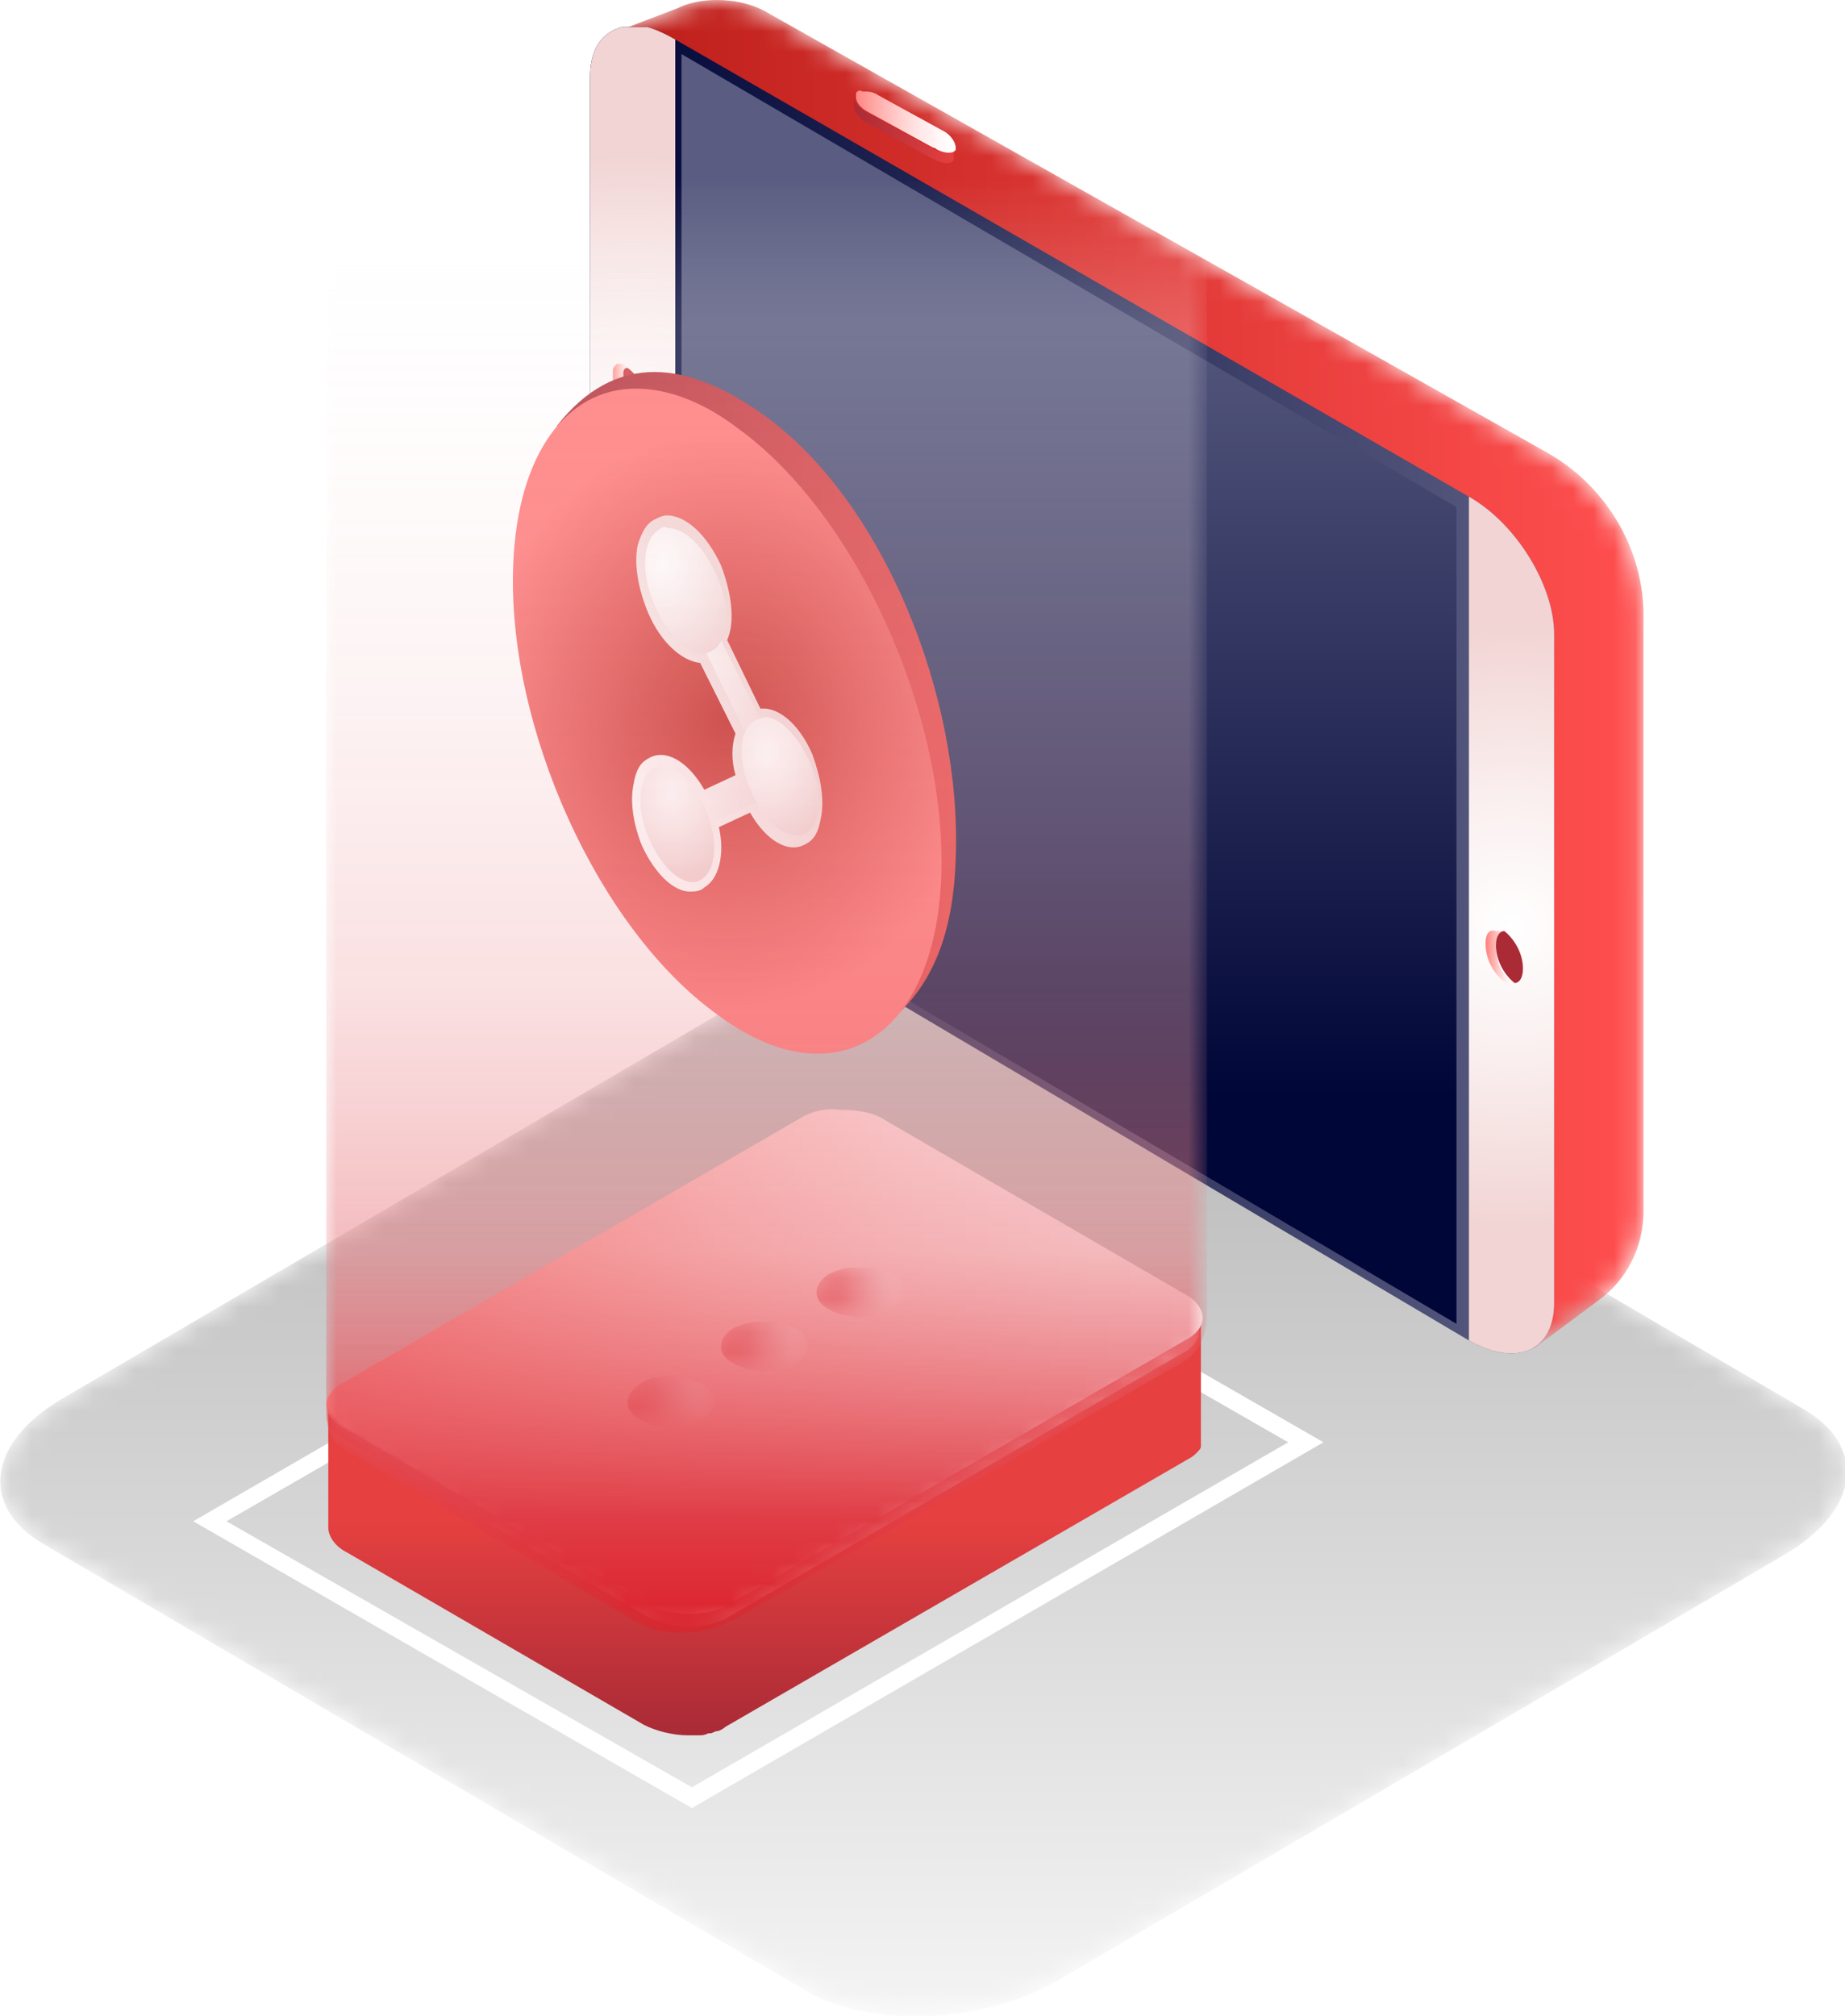 <?xml version="1.0" encoding="utf-8"?>
<!-- Generator: Adobe Illustrator 23.0.5, SVG Export Plug-In . SVG Version: 6.00 Build 0)  -->
<svg version="1.1" id="레이어_1" xmlns="http://www.w3.org/2000/svg" xmlns:xlink="http://www.w3.org/1999/xlink" x="0px"
	 y="0px" viewBox="0 0 88.8 97" style="enable-background:new 0 0 88.8 97;" xml:space="preserve">
<style type="text/css">
	.st0{opacity:0.5;}
	.st1{clip-path:url(#SVGID_2_);}
	.st2{filter:url(#Adobe_OpacityMaskFilter);}
	.st3{clip-path:url(#SVGID_4_);fill:url(#SVGID_6_);}
	.st4{clip-path:url(#SVGID_4_);mask:url(#SVGID_5_);fill:url(#SVGID_7_);}
	.st5{fill:none;}
	.st6{filter:url(#Adobe_OpacityMaskFilter_1_);}
	.st7{clip-path:url(#SVGID_9_);fill:url(#SVGID_11_);}
	.st8{clip-path:url(#SVGID_9_);mask:url(#SVGID_10_);fill:url(#SVGID_12_);}
	.st9{clip-path:url(#SVGID_14_);fill:url(#SVGID_15_);}
	.st10{clip-path:url(#SVGID_17_);fill:url(#SVGID_18_);}
	.st11{clip-path:url(#SVGID_20_);fill:url(#SVGID_21_);}
	.st12{clip-path:url(#SVGID_23_);fill:url(#SVGID_24_);}
	.st13{clip-path:url(#SVGID_26_);fill:url(#SVGID_27_);}
	.st14{clip-path:url(#SVGID_29_);fill:url(#SVGID_30_);}
	.st15{clip-path:url(#SVGID_32_);fill:url(#SVGID_33_);}
	.st16{clip-path:url(#SVGID_35_);fill:url(#SVGID_36_);}
	.st17{clip-path:url(#SVGID_38_);fill:#FFFFFF;}
	.st18{clip-path:url(#SVGID_40_);fill:url(#SVGID_41_);}
	.st19{clip-path:url(#SVGID_43_);fill:url(#SVGID_44_);}
	.st20{clip-path:url(#SVGID_46_);fill:url(#SVGID_47_);}
	.st21{clip-path:url(#SVGID_49_);fill:url(#SVGID_50_);}
	.st22{filter:url(#Adobe_OpacityMaskFilter_2_);}
	.st23{clip-path:url(#SVGID_52_);fill:url(#SVGID_54_);}
	.st24{clip-path:url(#SVGID_52_);mask:url(#SVGID_53_);fill:url(#SVGID_55_);}
	.st25{filter:url(#Adobe_OpacityMaskFilter_3_);}
	.st26{clip-path:url(#SVGID_57_);fill:url(#SVGID_59_);}
	.st27{clip-path:url(#SVGID_57_);mask:url(#SVGID_58_);fill:url(#SVGID_60_);}
	.st28{filter:url(#Adobe_OpacityMaskFilter_4_);}
	.st29{clip-path:url(#SVGID_62_);fill:url(#SVGID_64_);}
	.st30{clip-path:url(#SVGID_62_);mask:url(#SVGID_63_);fill:url(#SVGID_65_);}
	.st31{filter:url(#Adobe_OpacityMaskFilter_5_);}
	.st32{clip-path:url(#SVGID_67_);fill:url(#SVGID_69_);}
	.st33{clip-path:url(#SVGID_67_);mask:url(#SVGID_68_);fill:url(#SVGID_70_);}
	.st34{clip-path:url(#SVGID_72_);fill:url(#SVGID_73_);}
	.st35{clip-path:url(#SVGID_75_);fill:url(#SVGID_76_);}
	.st36{clip-path:url(#SVGID_78_);fill:url(#SVGID_79_);}
	.st37{clip-path:url(#SVGID_81_);fill:url(#SVGID_82_);}
	.st38{clip-path:url(#SVGID_84_);fill:url(#SVGID_85_);}
	.st39{clip-path:url(#SVGID_87_);fill:url(#SVGID_88_);}
	.st40{clip-path:url(#SVGID_90_);fill:url(#SVGID_91_);}
	.st41{filter:url(#Adobe_OpacityMaskFilter_6_);}
	.st42{enable-background:new    ;}
	.st43{clip-path:url(#SVGID_94_);}
	.st44{filter:url(#Adobe_OpacityMaskFilter_7_);}
	.st45{clip-path:url(#SVGID_96_);mask:url(#SVGID_92_);fill:url(#SVGID_97_);}
	.st46{clip-path:url(#SVGID_99_);}
	.st47{filter:url(#Adobe_OpacityMaskFilter_8_);}
	.st48{clip-path:url(#SVGID_101_);fill:url(#SVGID_103_);}
	.st49{clip-path:url(#SVGID_101_);mask:url(#SVGID_102_);fill:url(#SVGID_104_);}

    .animate {
        -webkit-animation: cloud 2s linear infinite;
        animation: cloud 2s linear infinite;
    }
    @-webkit-keyframes cloud {
        0% {
            transform:translateY(4px);
        }
        50% {
            transform:translateY(0);
        }
        100% {
            transform:translateY(4px);
        }
    }
    @keyframes cloud {
        0% {
            transform:translateY(4px);
        }
        50% {
            transform:translateY(0);
        }
        100% {
            transform:translateY(4px);
        }
    }
</style>
<g class="st0">
	<g>
		<defs>
			<rect id="SVGID_1_" x="0" y="45" width="88.8" height="52"/>
		</defs>
		<clipPath id="SVGID_2_">
			<use xlink:href="#SVGID_1_"  style="overflow:visible;"/>
		</clipPath>
		<g class="st1">
			<defs>
				<path id="SVGID_3_" d="M38.8,95.8L2.1,74.3c-3.1-1.8-2.7-4.9,0.9-7l35-20.5c3.6-2.1,9-2.3,12.1-0.5l36.7,21.5
					c3.1,1.8,2.7,4.9-0.9,7l-35,20.5C47.3,97.4,41.9,97.6,38.8,95.8"/>
			</defs>
			<clipPath id="SVGID_4_">
				<use xlink:href="#SVGID_3_"  style="overflow:visible;"/>
			</clipPath>
			<defs>
				<filter id="Adobe_OpacityMaskFilter" filterUnits="userSpaceOnUse" x="-1" y="44.4" width="90.8" height="53.2">
					<feColorMatrix  type="matrix" values="1 0 0 0 0  0 1 0 0 0  0 0 1 0 0  0 0 0 1 0"/>
				</filter>
			</defs>
			<mask maskUnits="userSpaceOnUse" x="-1" y="44.4" width="90.8" height="53.2" id="SVGID_5_">
				<g class="st2">
					
						<linearGradient id="SVGID_6_" gradientUnits="userSpaceOnUse" x1="-2.661823e-04" y1="96.993" x2="1" y2="96.993" gradientTransform="matrix(0 -44.971 -44.971 0 4406.264 97.142)">
						<stop  offset="0" style="stop-color:#FFFFFF"/>
						<stop  offset="1" style="stop-color:#595959"/>
					</linearGradient>
					<rect x="-1" y="44.4" class="st3" width="90.8" height="53.2"/>
				</g>
			</mask>
			
				<linearGradient id="SVGID_7_" gradientUnits="userSpaceOnUse" x1="-2.661823e-04" y1="96.993" x2="1" y2="96.993" gradientTransform="matrix(0 -44.971 -44.971 0 4406.265 97.142)">
				<stop  offset="0" style="stop-color:#EAEAEA"/>
				<stop  offset="1" style="stop-color:#777777"/>
			</linearGradient>
			<rect x="-1" y="44.4" class="st4" width="90.8" height="53.2"/>
		</g>
	</g>
</g>
<rect x="100.6" y="-26.5" class="st5" width="88.8" height="97"/>
<g class="animate">
	<g>
		<defs>
			<path id="SVGID_8_" d="M34.5,0c-0.6,0-1.3,0.1-1.9,0.4l-3.4,1.3l44.6,63.2l3.1-2.3c1.4-1,2.2-2.6,2.2-4.3V29.6
				c0-3.2-1.8-6.2-4.6-7.8L37.1,0.7C36.3,0.2,35.4,0,34.5,0L34.5,0z"/>
		</defs>
		<clipPath id="SVGID_9_">
			<use xlink:href="#SVGID_8_"  style="overflow:visible;"/>
		</clipPath>
		<defs>
			<filter id="Adobe_OpacityMaskFilter_1_" filterUnits="userSpaceOnUse" x="29.2" y="0" width="50" height="64.9">
				<feColorMatrix  type="matrix" values="1 0 0 0 0  0 1 0 0 0  0 0 1 0 0  0 0 0 1 0"/>
			</filter>
		</defs>
		<mask maskUnits="userSpaceOnUse" x="29.2" y="0" width="50" height="64.9" id="SVGID_10_">
			<g class="st6">
				
					<linearGradient id="SVGID_11_" gradientUnits="userSpaceOnUse" x1="-1.400252e-05" y1="96.993" x2="1" y2="96.993" gradientTransform="matrix(49.991 0 0 -49.991 29.171 4881.228)">
					<stop  offset="0" style="stop-color:#FFFFFF"/>
					<stop  offset="1" style="stop-color:#CCCCCC"/>
				</linearGradient>
				<rect x="29.2" y="0" class="st7" width="50" height="64.9"/>
			</g>
		</mask>
		
			<linearGradient id="SVGID_12_" gradientUnits="userSpaceOnUse" x1="-1.400252e-05" y1="96.993" x2="1" y2="96.993" gradientTransform="matrix(49.991 0 0 -49.991 29.171 4881.229)">
			<stop  offset="0" style="stop-color:#BD1F1A"/>
			<stop  offset="1" style="stop-color:#FF4F4F"/>
		</linearGradient>
		<rect x="29.2" y="0" class="st8" width="50" height="64.9"/>
	</g>
	<g>
		<defs>
			<path id="SVGID_13_" d="M28.4,3.7v31.6c0,2.3,1.8,5.3,4.1,6.6l38.2,22.6c2.3,1.3,4.1,0.5,4.1-1.8V30.5c0-2.3-1.8-5.3-4.1-6.6
				l-38.2-22c-0.7-0.4-1.4-0.7-2-0.7C29.2,1.3,28.4,2.1,28.4,3.7"/>
		</defs>
		<clipPath id="SVGID_14_">
			<use xlink:href="#SVGID_13_"  style="overflow:visible;"/>
		</clipPath>
		
			<linearGradient id="SVGID_15_" gradientUnits="userSpaceOnUse" x1="-6.491030e-06" y1="96.986" x2="1" y2="96.986" gradientTransform="matrix(46.427 0 0 -46.427 28.351 4536.374)">
			<stop  offset="0" style="stop-color:#000637"/>
			<stop  offset="1" style="stop-color:#5A5C81"/>
		</linearGradient>
		<rect x="28.4" y="1.3" class="st9" width="46.4" height="64.6"/>
	</g>
	<g>
		<defs>
			<path id="SVGID_16_" d="M70.7,64.5c2.3,1.3,4.1,0.5,4.1-1.8V30.5c0-2.3-1.8-5.3-4.1-6.6V64.5z"/>
		</defs>
		<clipPath id="SVGID_17_">
			<use xlink:href="#SVGID_16_"  style="overflow:visible;"/>
		</clipPath>
		
			<radialGradient id="SVGID_18_" cx="-7.026541e-06" cy="96.993" r="1" gradientTransform="matrix(14.658 0 0 -14.658 72.734 1466.321)" gradientUnits="userSpaceOnUse">
			<stop  offset="0" style="stop-color:#FFFFFF"/>
			<stop  offset="0.427" style="stop-color:#FAEFEF"/>
			<stop  offset="1" style="stop-color:#F1D4D3"/>
		</radialGradient>
		<rect x="70.7" y="23.9" class="st10" width="4.1" height="41.9"/>
	</g>
	<g>
		<defs>
			<path id="SVGID_19_" d="M28.4,3.7v31.6c0,2.3,1.8,5.3,4.1,6.6v-40c-0.7-0.4-1.4-0.7-2-0.7C29.2,1.3,28.4,2.1,28.4,3.7"/>
		</defs>
		<clipPath id="SVGID_20_">
			<use xlink:href="#SVGID_19_"  style="overflow:visible;"/>
		</clipPath>
		
			<radialGradient id="SVGID_21_" cx="-2.080716e-05" cy="96.993" r="1" gradientTransform="matrix(14.438 0 0 -14.438 30.396 1421.95)" gradientUnits="userSpaceOnUse">
			<stop  offset="0" style="stop-color:#FFFFFF"/>
			<stop  offset="0.427" style="stop-color:#FAEFEF"/>
			<stop  offset="1" style="stop-color:#F1D4D3"/>
		</radialGradient>
		<rect x="28.4" y="1.3" class="st11" width="4.1" height="40.6"/>
	</g>
	<g>
		<defs>
			<path id="SVGID_22_" d="M71.5,45.4c0,1.1,0.8,2,1.4,2c-0.5-0.3-0.9-1-0.9-1.8c0-0.5,0.2-0.7,0.4-0.7c-0.1-0.1-0.3-0.1-0.4-0.1
				C71.7,44.7,71.5,44.9,71.5,45.4"/>
		</defs>
		<clipPath id="SVGID_23_">
			<use xlink:href="#SVGID_22_"  style="overflow:visible;"/>
		</clipPath>
		
			<linearGradient id="SVGID_24_" gradientUnits="userSpaceOnUse" x1="-4.481974e-04" y1="96.978" x2="1" y2="96.978" gradientTransform="matrix(1.362 0 0 -1.362 71.542 178.102)">
			<stop  offset="0" style="stop-color:#FF837F"/>
			<stop  offset="0.211" style="stop-color:#FFAAA7"/>
			<stop  offset="0.446" style="stop-color:#FFCFCD"/>
			<stop  offset="0.663" style="stop-color:#FFE9E9"/>
			<stop  offset="0.855" style="stop-color:#FFF9F9"/>
			<stop  offset="1" style="stop-color:#FFFFFF"/>
		</linearGradient>
		<rect x="71.5" y="44.7" class="st12" width="1.4" height="2.8"/>
	</g>
	<g>
		<defs>
			<path id="SVGID_25_" d="M72,45.5c0,0.8,0.5,1.5,0.9,1.8c0.2,0,0.4-0.2,0.4-0.7c0-0.8-0.5-1.5-0.9-1.8C72.2,44.8,72,45,72,45.5"/>
		</defs>
		<clipPath id="SVGID_26_">
			<use xlink:href="#SVGID_25_"  style="overflow:visible;"/>
		</clipPath>
		
			<linearGradient id="SVGID_27_" gradientUnits="userSpaceOnUse" x1="0" y1="96.993" x2="1" y2="96.993" gradientTransform="matrix(0 -39.297 -39.297 0 3884.157 40.659)">
			<stop  offset="0" style="stop-color:#AA2B36"/>
			<stop  offset="1" style="stop-color:#E64040"/>
		</linearGradient>
		<rect x="72" y="44.8" class="st13" width="1.3" height="2.6"/>
	</g>
	<g>
		<defs>
			<path id="SVGID_28_" d="M41.1,5.1c0,0.2,0.2,0.6,0.6,0.8l3.1,1.7c0.1,0,0.2,0.1,0.2,0.1c0.4,0.2,0.8,0.2,0.9,0c0-0.1,0-0.6,0-0.6
				l0,0c0,0,0,0.1,0,0.1c-0.1,0.2-0.5,0.2-0.9,0c-0.1,0-0.2-0.1-0.2-0.1l-3.1-1.7c-0.4-0.2-0.6-0.5-0.6-0.7l0,0
				C41.1,4.7,41.1,5.1,41.1,5.1"/>
		</defs>
		<clipPath id="SVGID_29_">
			<use xlink:href="#SVGID_28_"  style="overflow:visible;"/>
		</clipPath>
		
			<linearGradient id="SVGID_30_" gradientUnits="userSpaceOnUse" x1="-4.292293e-04" y1="96.988" x2="1" y2="96.988" gradientTransform="matrix(4.906 0 0 -4.906 41.109 482.096)">
			<stop  offset="0" style="stop-color:#AA2B36"/>
			<stop  offset="1" style="stop-color:#E64040"/>
		</linearGradient>
		<rect x="41.1" y="4.7" class="st14" width="4.9" height="3.3"/>
	</g>
	<g>
		<defs>
			<path id="SVGID_31_" d="M41.2,4.5c0,0.1,0,0.1,0,0.2c0,0.2,0.2,0.5,0.6,0.7l3.1,1.7c0.1,0,0.2,0.1,0.2,0.1c0.4,0.2,0.8,0.2,0.9,0
				c0,0,0-0.1,0-0.1c0-0.2-0.2-0.6-0.6-0.8l-3.1-1.7c-0.3-0.2-0.5-0.2-0.8-0.2C41.4,4.3,41.2,4.4,41.2,4.5"/>
		</defs>
		<clipPath id="SVGID_32_">
			<use xlink:href="#SVGID_31_"  style="overflow:visible;"/>
		</clipPath>
		
			<linearGradient id="SVGID_33_" gradientUnits="userSpaceOnUse" x1="-3.198734e-04" y1="96.988" x2="1" y2="96.988" gradientTransform="matrix(4.901 0 0 -4.901 41.112 481.259)">
			<stop  offset="0" style="stop-color:#FF837F"/>
			<stop  offset="0.211" style="stop-color:#FFAAA7"/>
			<stop  offset="0.446" style="stop-color:#FFCFCD"/>
			<stop  offset="0.663" style="stop-color:#FFE9E9"/>
			<stop  offset="0.855" style="stop-color:#FFF9F9"/>
			<stop  offset="1" style="stop-color:#FFFFFF"/>
		</linearGradient>
		<rect x="41.1" y="4.3" class="st15" width="4.9" height="3.1"/>
	</g>
	<g>
		<defs>
			<polygon id="SVGID_34_" points="32.8,41.7 70.1,63.7 70.1,24.4 32.8,2.6 			"/>
		</defs>
		<clipPath id="SVGID_35_">
			<use xlink:href="#SVGID_34_"  style="overflow:visible;"/>
		</clipPath>
		
			<linearGradient id="SVGID_36_" gradientUnits="userSpaceOnUse" x1="0" y1="96.993" x2="1" y2="96.993" gradientTransform="matrix(0 -39.146 -39.146 0 3848.409 52.517)">
			<stop  offset="0" style="stop-color:#000637"/>
			<stop  offset="1" style="stop-color:#5A5C81"/>
		</linearGradient>
		<rect x="32.8" y="2.6" class="st16" width="37.3" height="61.1"/>
	</g>
</g>
<g class="animate">
    <g>
        <defs>
            <rect id="SVGID_37_" x="0" y="0" width="88.8" height="97"/>
        </defs>
        <clipPath id="SVGID_38_">
            <use xlink:href="#SVGID_37_"  style="overflow:visible;"/>
        </clipPath>
        <path class="st17" d="M33.3,87l-24-13.8l30.4-17.6l24,13.8L33.3,87z M10.9,73.2L33.3,86L62,69.4L39.7,56.6L10.9,73.2z"/>
    </g>
	<g>
		<defs>
			<path id="SVGID_39_" d="M29.7,17.5c-0.1,0.1-0.2,0.2-0.2,0.3v7.5c0,0.3,0.3,0.7,0.6,0.9c0.1,0,0.1,0.1,0.2,0.1c0.1,0,0.2,0,0.2,0
				c-0.3-0.2-0.5-0.6-0.5-0.8V18c0-0.2,0.1-0.3,0.2-0.3c0,0,0,0,0,0c0,0,0,0,0,0c0,0-0.1-0.1-0.1-0.1c-0.1-0.1-0.2-0.1-0.3-0.1
				C29.7,17.5,29.7,17.5,29.7,17.5"/>
		</defs>
		<clipPath id="SVGID_40_">
			<use xlink:href="#SVGID_39_"  style="overflow:visible;"/>
		</clipPath>
		
			<linearGradient id="SVGID_41_" gradientUnits="userSpaceOnUse" x1="7.174305e-04" y1="96.991" x2="1" y2="96.991" gradientTransform="matrix(0.976 0 0 -0.976 29.47 116.573)">
			<stop  offset="0" style="stop-color:#FF837F"/>
			<stop  offset="0.211" style="stop-color:#FFAAA7"/>
			<stop  offset="0.446" style="stop-color:#FFCFCD"/>
			<stop  offset="0.663" style="stop-color:#FFE9E9"/>
			<stop  offset="0.855" style="stop-color:#FFF9F9"/>
			<stop  offset="1" style="stop-color:#FFFFFF"/>
		</linearGradient>
		<rect x="29.5" y="17.5" class="st18" width="1" height="8.9"/>
	</g>
	<g>
		<defs>
			<path id="SVGID_42_" d="M30.2,17.7C30.2,17.7,30.2,17.7,30.2,17.7C30,17.7,30,17.9,30,18v7.5c0,0.3,0.2,0.6,0.5,0.8
				c0,0,0,0,0.1,0c0.1-0.1,0.2-0.2,0.2-0.3v-7.5C30.7,18.2,30.5,17.9,30.2,17.7C30.2,17.7,30.2,17.7,30.2,17.7"/>
		</defs>
		<clipPath id="SVGID_43_">
			<use xlink:href="#SVGID_42_"  style="overflow:visible;"/>
		</clipPath>
		
			<linearGradient id="SVGID_44_" gradientUnits="userSpaceOnUse" x1="0" y1="96.993" x2="1" y2="96.993" gradientTransform="matrix(0 -39.296 -39.296 0 3841.812 40.659)">
			<stop  offset="0" style="stop-color:#AA2B36"/>
			<stop  offset="1" style="stop-color:#E64040"/>
		</linearGradient>
		<rect x="30" y="17.7" class="st19" width="0.7" height="8.7"/>
	</g>
	<g>
		<defs>
			<path id="SVGID_45_" d="M57.8,63.5c-0.2,0.1-42,4.1-42,4.1v5.9l0,0c0,0.4,0.3,0.9,0.9,1.2L31,83c0.6,0.3,1.4,0.5,2.1,0.5
				c0,0,0,0,0,0c0.2,0,0.3,0,0.5,0c0,0,0,0,0,0c0.2,0,0.3,0,0.5-0.1c0,0,0.1,0,0.1,0c0.1,0,0.2-0.1,0.3-0.1c0.1,0,0.3-0.1,0.4-0.2
				l22.3-12.9c0.2-0.1,0.3-0.2,0.4-0.3c0.1-0.1,0.2-0.2,0.2-0.3c0-0.1,0-0.1,0-0.2c0,0,0-0.1,0-0.1l0,0l0,0
				C57.8,69.3,57.8,63.5,57.8,63.5L57.8,63.5"/>
		</defs>
		<clipPath id="SVGID_46_">
			<use xlink:href="#SVGID_45_"  style="overflow:visible;"/>
		</clipPath>
		
			<linearGradient id="SVGID_47_" gradientUnits="userSpaceOnUse" x1="0" y1="96.993" x2="1" y2="96.993" gradientTransform="matrix(0 -10.142 -10.142 0 1020.518 83.323)">
			<stop  offset="0" style="stop-color:#AA2B36"/>
			<stop  offset="1" style="stop-color:#E64040"/>
		</linearGradient>
		<rect x="15.8" y="63.5" class="st20" width="42.1" height="20"/>
	</g>
	<g>
		<defs>
			<path id="SVGID_48_" d="M38.7,53.7L16.4,66.6c-1,0.6-0.9,1.6,0.3,2.2L31,77.1c1.1,0.7,2.9,0.7,3.9,0.2l22.3-12.9
				c1-0.6,0.9-1.6-0.3-2.2l-14.3-8.3c-0.6-0.4-1.4-0.5-2.2-0.5C39.7,53.3,39.1,53.5,38.7,53.7"/>
		</defs>
		<clipPath id="SVGID_49_">
			<use xlink:href="#SVGID_48_"  style="overflow:visible;"/>
		</clipPath>
		
			<linearGradient id="SVGID_50_" gradientUnits="userSpaceOnUse" x1="0" y1="96.991" x2="1" y2="96.991" gradientTransform="matrix(42.07 0 0 -42.07 15.755 4145.998)">
			<stop  offset="0" style="stop-color:#FF837F"/>
			<stop  offset="0.211" style="stop-color:#FFAAA7"/>
			<stop  offset="0.446" style="stop-color:#FFCFCD"/>
			<stop  offset="0.663" style="stop-color:#FFE9E9"/>
			<stop  offset="0.855" style="stop-color:#FFF9F9"/>
			<stop  offset="1" style="stop-color:#FFFFFF"/>
		</linearGradient>
		<rect x="15.4" y="53.3" class="st21" width="42.7" height="24.5"/>
	</g>
	<g>
		<defs>
			<path id="SVGID_51_" d="M57.2,64.4L34.9,77.2c-1,0.6-2.7,0.5-3.9-0.2l-14.3-8.3c-0.5-0.3-0.8-0.7-0.9-1c-0.2,0.5,0,1.2,0.9,1.6
				L31,77.7c1.1,0.7,2.9,0.7,3.9,0.2L57.1,65c0.5-0.3,0.7-0.8,0.6-1.2C57.6,64,57.4,64.2,57.2,64.4"/>
		</defs>
		<clipPath id="SVGID_52_">
			<use xlink:href="#SVGID_51_"  style="overflow:visible;"/>
		</clipPath>
		<defs>
			<filter id="Adobe_OpacityMaskFilter_2_" filterUnits="userSpaceOnUse" x="15.6" y="63.8" width="42.3" height="14.6">
				<feColorMatrix  type="matrix" values="1 0 0 0 0  0 1 0 0 0  0 0 1 0 0  0 0 0 1 0"/>
			</filter>
		</defs>
		<mask maskUnits="userSpaceOnUse" x="15.6" y="63.8" width="42.3" height="14.6" id="SVGID_53_">
			<g class="st22">
				
					<linearGradient id="SVGID_54_" gradientUnits="userSpaceOnUse" x1="0" y1="96.991" x2="1" y2="96.991" gradientTransform="matrix(42.049 0 0 -42.049 15.713 4149.501)">
					<stop  offset="0" style="stop-color:#808080"/>
					<stop  offset="0.212" style="stop-color:#A8A8A8"/>
					<stop  offset="0.446" style="stop-color:#CECECE"/>
					<stop  offset="0.662" style="stop-color:#E9E9E9"/>
					<stop  offset="0.854" style="stop-color:#F9F9F9"/>
					<stop  offset="1" style="stop-color:#FFFFFF"/>
				</linearGradient>
				<rect x="15.6" y="63.8" class="st23" width="42.3" height="14.6"/>
			</g>
		</mask>
		
			<linearGradient id="SVGID_55_" gradientUnits="userSpaceOnUse" x1="0" y1="96.991" x2="1" y2="96.991" gradientTransform="matrix(42.049 0 0 -42.049 15.713 4149.501)">
			<stop  offset="0" style="stop-color:#DB1F29"/>
			<stop  offset="8.276671e-02" style="stop-color:#E03C45"/>
			<stop  offset="0.266" style="stop-color:#E9777D"/>
			<stop  offset="0.443" style="stop-color:#F1A7AB"/>
			<stop  offset="0.609" style="stop-color:#F7CDD0"/>
			<stop  offset="0.762" style="stop-color:#FBE9EA"/>
			<stop  offset="0.897" style="stop-color:#FEF9F9"/>
			<stop  offset="1" style="stop-color:#FFFFFF"/>
		</linearGradient>
		<rect x="15.6" y="63.8" class="st24" width="42.3" height="14.6"/>
	</g>
	<g>
		<defs>
			<path id="SVGID_56_" d="M39.9,61.3c-0.8,0.5-0.8,1.3,0,1.7c0.8,0.5,2.2,0.5,3,0c0.8-0.5,0.8-1.3,0-1.7c-0.4-0.2-1-0.4-1.5-0.4
				C40.8,61,40.3,61.1,39.9,61.3"/>
		</defs>
		<clipPath id="SVGID_57_">
			<use xlink:href="#SVGID_56_"  style="overflow:visible;"/>
		</clipPath>
		<defs>
			<filter id="Adobe_OpacityMaskFilter_3_" filterUnits="userSpaceOnUse" x="39" y="61" width="4.7" height="2.6">
				<feColorMatrix  type="matrix" values="1 0 0 0 0  0 1 0 0 0  0 0 1 0 0  0 0 0 1 0"/>
			</filter>
		</defs>
		<mask maskUnits="userSpaceOnUse" x="39" y="61" width="4.7" height="2.6" id="SVGID_58_">
			<g class="st25">
				
					<linearGradient id="SVGID_59_" gradientUnits="userSpaceOnUse" x1="0" y1="96.979" x2="1" y2="96.979" gradientTransform="matrix(4.249 0 0 -4.249 39.257 474.29)">
					<stop  offset="0" style="stop-color:#808080"/>
					<stop  offset="0.212" style="stop-color:#A8A8A8"/>
					<stop  offset="0.446" style="stop-color:#CECECE"/>
					<stop  offset="0.662" style="stop-color:#E9E9E9"/>
					<stop  offset="0.854" style="stop-color:#F9F9F9"/>
					<stop  offset="1" style="stop-color:#FFFFFF"/>
				</linearGradient>
				<rect x="39" y="61" class="st26" width="4.7" height="2.6"/>
			</g>
		</mask>
		
			<linearGradient id="SVGID_60_" gradientUnits="userSpaceOnUse" x1="0" y1="96.979" x2="1" y2="96.979" gradientTransform="matrix(4.249 0 0 -4.249 39.257 474.29)">
			<stop  offset="0" style="stop-color:#DB1F29"/>
			<stop  offset="8.276671e-02" style="stop-color:#E03C45"/>
			<stop  offset="0.266" style="stop-color:#E9777D"/>
			<stop  offset="0.443" style="stop-color:#F1A7AB"/>
			<stop  offset="0.609" style="stop-color:#F7CDD0"/>
			<stop  offset="0.762" style="stop-color:#FBE9EA"/>
			<stop  offset="0.897" style="stop-color:#FEF9F9"/>
			<stop  offset="1" style="stop-color:#FFFFFF"/>
		</linearGradient>
		<rect x="39" y="61" class="st27" width="4.7" height="2.6"/>
	</g>
	<g>
		<defs>
			<path id="SVGID_61_" d="M35.3,63.9c-0.8,0.5-0.8,1.3,0,1.7c0.8,0.5,2.2,0.5,3,0c0.8-0.5,0.8-1.3,0-1.7c-0.4-0.2-1-0.4-1.5-0.4
				C36.3,63.6,35.7,63.7,35.3,63.9"/>
		</defs>
		<clipPath id="SVGID_62_">
			<use xlink:href="#SVGID_61_"  style="overflow:visible;"/>
		</clipPath>
		<defs>
			<filter id="Adobe_OpacityMaskFilter_4_" filterUnits="userSpaceOnUse" x="34.5" y="63.6" width="4.7" height="2.6">
				<feColorMatrix  type="matrix" values="1 0 0 0 0  0 1 0 0 0  0 0 1 0 0  0 0 0 1 0"/>
			</filter>
		</defs>
		<mask maskUnits="userSpaceOnUse" x="34.5" y="63.6" width="4.7" height="2.6" id="SVGID_63_">
			<g class="st28">
				
					<linearGradient id="SVGID_64_" gradientUnits="userSpaceOnUse" x1="0" y1="96.979" x2="1" y2="96.979" gradientTransform="matrix(4.249 0 0 -4.249 34.709 476.92)">
					<stop  offset="0" style="stop-color:#808080"/>
					<stop  offset="0.212" style="stop-color:#A8A8A8"/>
					<stop  offset="0.446" style="stop-color:#CECECE"/>
					<stop  offset="0.662" style="stop-color:#E9E9E9"/>
					<stop  offset="0.854" style="stop-color:#F9F9F9"/>
					<stop  offset="1" style="stop-color:#FFFFFF"/>
				</linearGradient>
				<rect x="34.5" y="63.6" class="st29" width="4.7" height="2.6"/>
			</g>
		</mask>
		
			<linearGradient id="SVGID_65_" gradientUnits="userSpaceOnUse" x1="0" y1="96.979" x2="1" y2="96.979" gradientTransform="matrix(4.249 0 0 -4.249 34.709 476.92)">
			<stop  offset="0" style="stop-color:#DB1F29"/>
			<stop  offset="8.276671e-02" style="stop-color:#E03C45"/>
			<stop  offset="0.266" style="stop-color:#E9777D"/>
			<stop  offset="0.443" style="stop-color:#F1A7AB"/>
			<stop  offset="0.609" style="stop-color:#F7CDD0"/>
			<stop  offset="0.762" style="stop-color:#FBE9EA"/>
			<stop  offset="0.897" style="stop-color:#FEF9F9"/>
			<stop  offset="1" style="stop-color:#FFFFFF"/>
		</linearGradient>
		<rect x="34.5" y="63.6" class="st30" width="4.7" height="2.6"/>
	</g>
	<g>
		<defs>
			<path id="SVGID_66_" d="M30.8,66.6c-0.8,0.5-0.8,1.3,0,1.7c0.8,0.5,2.2,0.5,3,0c0.8-0.5,0.8-1.3,0-1.7c-0.4-0.2-1-0.4-1.5-0.4
				C31.7,66.2,31.2,66.3,30.8,66.6"/>
		</defs>
		<clipPath id="SVGID_67_">
			<use xlink:href="#SVGID_66_"  style="overflow:visible;"/>
		</clipPath>
		<defs>
			<filter id="Adobe_OpacityMaskFilter_5_" filterUnits="userSpaceOnUse" x="30" y="66.2" width="4.7" height="2.6">
				<feColorMatrix  type="matrix" values="1 0 0 0 0  0 1 0 0 0  0 0 1 0 0  0 0 0 1 0"/>
			</filter>
		</defs>
		<mask maskUnits="userSpaceOnUse" x="30" y="66.2" width="4.7" height="2.6" id="SVGID_68_">
			<g class="st31">
				
					<linearGradient id="SVGID_69_" gradientUnits="userSpaceOnUse" x1="0" y1="96.979" x2="1" y2="96.979" gradientTransform="matrix(4.249 0 0 -4.249 30.16 479.558)">
					<stop  offset="0" style="stop-color:#808080"/>
					<stop  offset="0.212" style="stop-color:#A8A8A8"/>
					<stop  offset="0.446" style="stop-color:#CECECE"/>
					<stop  offset="0.662" style="stop-color:#E9E9E9"/>
					<stop  offset="0.854" style="stop-color:#F9F9F9"/>
					<stop  offset="1" style="stop-color:#FFFFFF"/>
				</linearGradient>
				<rect x="30" y="66.2" class="st32" width="4.7" height="2.6"/>
			</g>
		</mask>
		
			<linearGradient id="SVGID_70_" gradientUnits="userSpaceOnUse" x1="0" y1="96.979" x2="1" y2="96.979" gradientTransform="matrix(4.249 0 0 -4.249 30.16 479.558)">
			<stop  offset="0" style="stop-color:#DB1F29"/>
			<stop  offset="8.276671e-02" style="stop-color:#E03C45"/>
			<stop  offset="0.266" style="stop-color:#E9777D"/>
			<stop  offset="0.443" style="stop-color:#F1A7AB"/>
			<stop  offset="0.609" style="stop-color:#F7CDD0"/>
			<stop  offset="0.762" style="stop-color:#FBE9EA"/>
			<stop  offset="0.897" style="stop-color:#FEF9F9"/>
			<stop  offset="1" style="stop-color:#FFFFFF"/>
		</linearGradient>
		<rect x="30" y="66.2" class="st33" width="4.7" height="2.6"/>
	</g>
	<g>
		<defs>
			<path id="SVGID_71_" d="M26.8,20.5l16.3,28.4c2-1.8,2.8-4.4,2.9-7.6c0.3-7.8-3.5-17.2-9.2-21.3c-1.8-1.3-3.6-2.1-5.3-2.1
				C29.8,17.9,28.2,18.7,26.8,20.5"/>
		</defs>
		<clipPath id="SVGID_72_">
			<use xlink:href="#SVGID_71_"  style="overflow:visible;"/>
		</clipPath>
		
			<linearGradient id="SVGID_73_" gradientUnits="userSpaceOnUse" x1="0" y1="96.991" x2="1" y2="96.991" gradientTransform="matrix(20.165 1.041 1.041 -22.247 -74.812 2190.707)">
			<stop  offset="0" style="stop-color:#AA2B36"/>
			<stop  offset="1" style="stop-color:#E64040"/>
		</linearGradient>
		<polygon class="st34" points="26.8,16.9 47.7,18 46.3,49.9 25.3,48.8 		"/>
	</g>
	<g>
		<defs>
			<path id="SVGID_74_" d="M24.7,27.2c-0.3,7.8,4.1,17.5,9.8,21.6C40.1,53,45,50,45.3,42.2c0.3-7.8-4.1-17.5-9.8-21.6
				c-1.7-1.3-3.4-1.9-4.9-1.9C27.3,18.7,24.9,21.8,24.7,27.2"/>
		</defs>
		<clipPath id="SVGID_75_">
			<use xlink:href="#SVGID_74_"  style="overflow:visible;"/>
		</clipPath>
		
			<radialGradient id="SVGID_76_" cx="0" cy="96.993" r="1" gradientTransform="matrix(12.587 0.65 0.65 -13.886 -28.076 1381.578)" gradientUnits="userSpaceOnUse">
			<stop  offset="0" style="stop-color:#BD1F1A"/>
			<stop  offset="1" style="stop-color:#FF7272"/>
		</radialGradient>
		<polygon class="st35" points="24.4,17.6 47.2,18.8 45.5,54.1 22.8,52.9 		"/>
	</g>
	<g>
		<defs>
			<path id="SVGID_77_" d="M31.5,25c-0.4,0.2-0.6,0.6-0.8,1.2c-0.2,0.9,0,2.1,0.5,3.3c0.6,1.4,1.6,2.3,2.5,2.4c0,0,0,0,0,0l1.7,3.4
				c-0.2,0.6-0.2,1.3,0,2L33.9,38c-0.8-1.4-1.9-2-2.7-1.5c-0.4,0.2-0.6,0.6-0.7,1.2c-0.2,0.9,0,2,0.4,3c0.6,1.3,1.5,2.2,2.3,2.2
				c0.2,0,0.5,0,0.7-0.2c0.7-0.4,1-1.6,0.7-2.9l1.5-0.7c0.8,1.4,1.9,2,2.7,1.5c0.4-0.2,0.6-0.6,0.7-1.2c0.2-0.9,0-2-0.4-3.1
				c-0.6-1.4-1.6-2.3-2.5-2.2l-1.6-3.3c0.4-0.9,0.2-2.3-0.3-3.6c-0.7-1.5-1.7-2.4-2.6-2.4C31.9,24.8,31.7,24.9,31.5,25"/>
		</defs>
		<clipPath id="SVGID_78_">
			<use xlink:href="#SVGID_77_"  style="overflow:visible;"/>
		</clipPath>
		
			<linearGradient id="SVGID_79_" gradientUnits="userSpaceOnUse" x1="0" y1="96.905" x2="1" y2="96.905" gradientTransform="matrix(6.641 -5.054 -4.55 -7.301 470.87 745.263)">
			<stop  offset="0" style="stop-color:#FFFFFF"/>
			<stop  offset="1" style="stop-color:#F1D4D3"/>
		</linearGradient>
		<polygon class="st36" points="22.6,30.7 36.7,19.9 47.5,37.1 33.3,47.8 		"/>
	</g>
	<g>
		<defs>
			<path id="SVGID_80_" d="M32.7,27.9c-0.2,0.2-0.2,0.5-0.1,0.7l4.2,8.5l-4.4,2.1c-0.2,0.1-0.3,0.4-0.2,0.7c0.1,0.2,0.2,0.3,0.4,0.4
				c0.1,0,0.1,0,0.2,0l4.9-2.3c0.1-0.1,0.2-0.2,0.2-0.3c0-0.2,0-0.3,0-0.5L33.3,28c-0.1-0.2-0.2-0.2-0.3-0.2
				C32.9,27.8,32.8,27.8,32.7,27.9"/>
		</defs>
		<clipPath id="SVGID_81_">
			<use xlink:href="#SVGID_80_"  style="overflow:visible;"/>
		</clipPath>
		
			<linearGradient id="SVGID_82_" gradientUnits="userSpaceOnUse" x1="0" y1="97.011" x2="1" y2="97.011" gradientTransform="matrix(5.666 0.293 0.293 -6.251 3.898 640.321)">
			<stop  offset="0" style="stop-color:#FFFFFF"/>
			<stop  offset="1" style="stop-color:#F1D4D3"/>
		</linearGradient>
		<polygon class="st37" points="32.1,27.5 38.4,27.8 37.8,40.6 31.5,40.2 		"/>
	</g>
	<g>
		<defs>
			<path id="SVGID_83_" d="M36.3,34.7c-0.8,0.5-0.8,2-0.1,3.5c0.7,1.5,1.8,2.3,2.6,1.9c0.8-0.5,0.8-2.1,0.1-3.6
				c-0.6-1.2-1.4-2-2.1-2C36.6,34.6,36.4,34.6,36.3,34.7"/>
		</defs>
		<clipPath id="SVGID_84_">
			<use xlink:href="#SVGID_83_"  style="overflow:visible;"/>
		</clipPath>
		
			<radialGradient id="SVGID_85_" cx="0" cy="96.993" r="1" gradientTransform="matrix(3.308 0.207 0.171 -4.431 20.315 466.07)" gradientUnits="userSpaceOnUse">
			<stop  offset="0" style="stop-color:#FFFFFF"/>
			<stop  offset="0.427" style="stop-color:#FAEFEF"/>
			<stop  offset="1" style="stop-color:#F1D4D3"/>
		</radialGradient>
		<polygon class="st38" points="35.5,34.3 39.8,34.6 39.5,40.9 35.2,40.6 		"/>
	</g>
	<g>
		<defs>
			<path id="SVGID_86_" d="M31.4,37c-0.7,0.5-0.8,2-0.1,3.5c0.7,1.5,1.8,2.3,2.5,1.8c0.7-0.5,0.8-2,0.1-3.5c-0.5-1.2-1.4-2-2.1-2
				C31.6,36.8,31.5,36.9,31.4,37"/>
		</defs>
		<clipPath id="SVGID_87_">
			<use xlink:href="#SVGID_86_"  style="overflow:visible;"/>
		</clipPath>
		
			<radialGradient id="SVGID_88_" cx="0" cy="96.993" r="1" gradientTransform="matrix(3.12 0.196 0.161 -4.178 16.704 443.457)" gradientUnits="userSpaceOnUse">
			<stop  offset="0" style="stop-color:#FFFFFF"/>
			<stop  offset="0.427" style="stop-color:#FAEFEF"/>
			<stop  offset="1" style="stop-color:#F1D4D3"/>
		</radialGradient>
		<polygon class="st39" points="30.6,36.6 34.8,36.8 34.5,43 30.3,42.7 		"/>
	</g>
	<g>
		<defs>
			<path id="SVGID_89_" d="M31.7,25.5c-0.8,0.5-0.9,2.2-0.1,3.8c0.7,1.6,1.9,2.5,2.7,2c0.8-0.5,0.9-2.2,0.1-3.8
				c-0.6-1.3-1.5-2.1-2.3-2.1C32,25.3,31.8,25.4,31.7,25.5"/>
		</defs>
		<clipPath id="SVGID_90_">
			<use xlink:href="#SVGID_89_"  style="overflow:visible;"/>
		</clipPath>
		
			<radialGradient id="SVGID_91_" cx="0" cy="96.993" r="1" gradientTransform="matrix(3.93 0.246 0.203 -5.263 12.198 537.636)" gradientUnits="userSpaceOnUse">
			<stop  offset="0" style="stop-color:#FFFFFF"/>
			<stop  offset="0.427" style="stop-color:#FAEFEF"/>
			<stop  offset="1" style="stop-color:#F1D4D3"/>
		</radialGradient>
		<polygon class="st40" points="30.8,25.1 35.4,25.4 35.1,32 30.6,31.7 		"/>
	</g>
	<defs>
		<filter id="Adobe_OpacityMaskFilter_6_" filterUnits="userSpaceOnUse" x="15.7" y="8.7" width="42.4" height="70.1">
			<feFlood  style="flood-color:white;flood-opacity:1" result="back"/>
			<feBlend  in="SourceGraphic" in2="back" mode="normal"/>
		</filter>
	</defs>
	<mask maskUnits="userSpaceOnUse" x="15.7" y="8.7" width="42.4" height="70.1" id="SVGID_92_">
		<g class="st41">
			<g>
				<defs>
					<rect id="SVGID_93_" x="15.7" y="8.7" width="42.4" height="69.9"/>
				</defs>
				<clipPath id="SVGID_94_">
					<use xlink:href="#SVGID_93_"  style="overflow:visible;"/>
				</clipPath>
				<g class="st42">
					<g>
						<defs>
							<path id="SVGID_95_" d="M58.1,8.7H15.7c0,0.2,0,59.3,0,59.3s0,1.3,0.8,1.7l14.2,8.4c1.2,0.7,3.3,0.6,4.7-0.2L57,65.5
								c1.1-0.7,1.1-2.1,1.1-2.1V8.7z"/>
						</defs>
						<clipPath id="SVGID_96_" class="st43">
							<use xlink:href="#SVGID_95_"  style="overflow:visible;"/>
						</clipPath>
						<defs>
							<filter id="Adobe_OpacityMaskFilter_7_" filterUnits="userSpaceOnUse" x="15.7" y="8.7" width="42.4" height="70.1">
								<feFlood  style="flood-color:white;flood-opacity:1" result="back"/>
								<feBlend  in="SourceGraphic" in2="back" mode="normal"/>
							</filter>
						</defs>
						<mask maskUnits="userSpaceOnUse" x="15.7" y="8.7" width="42.4" height="70.1" id="SVGID_92_">
							<g class="st44">
								<g class="st42">
								</g>
							</g>
						</mask>
						
							<linearGradient id="SVGID_97_" gradientUnits="userSpaceOnUse" x1="0" y1="96.993" x2="1" y2="96.993" gradientTransform="matrix(0 -69.872 -69.872 0 6814.052 78.603)">
							<stop  offset="0" style="stop-color:#FFFFFF"/>
							<stop  offset="5.760396e-02" style="stop-color:#E6E6E6"/>
							<stop  offset="0.194" style="stop-color:#B2B2B1"/>
							<stop  offset="0.332" style="stop-color:#848483"/>
							<stop  offset="0.47" style="stop-color:#5F5F5D"/>
							<stop  offset="0.606" style="stop-color:#424240"/>
							<stop  offset="0.74" style="stop-color:#2D2D2C"/>
							<stop  offset="0.872" style="stop-color:#21211F"/>
							<stop  offset="1" style="stop-color:#1D1D1B"/>
						</linearGradient>
						<rect x="15.7" y="8.7" class="st45" width="42.4" height="70.1"/>
					</g>
				</g>
			</g>
		</g>
	</mask>
	<g>
		<g>
			<defs>
				<rect id="SVGID_98_" x="15.7" y="8.7" width="42.4" height="69.9"/>
			</defs>
			<clipPath id="SVGID_99_">
				<use xlink:href="#SVGID_98_"  style="overflow:visible;"/>
			</clipPath>
			<g class="st46">
				<defs>
					<path id="SVGID_100_" d="M58.1,8.7H15.7c0,0.2,0,59.3,0,59.3s0,1.3,0.8,1.7l14.2,8.4c1.2,0.7,3.3,0.6,4.7-0.2L57,65.5
						c1.1-0.7,1.1-2.1,1.1-2.1V8.7z"/>
				</defs>
				<clipPath id="SVGID_101_">
					<use xlink:href="#SVGID_100_"  style="overflow:visible;"/>
				</clipPath>
				<defs>
					<filter id="Adobe_OpacityMaskFilter_8_" filterUnits="userSpaceOnUse" x="15.7" y="8.7" width="42.4" height="70.1">
						<feColorMatrix  type="matrix" values="1 0 0 0 0  0 1 0 0 0  0 0 1 0 0  0 0 0 1 0"/>
					</filter>
				</defs>
				<mask maskUnits="userSpaceOnUse" x="15.7" y="8.7" width="42.4" height="70.1" id="SVGID_102_">
					<g class="st47">
						
							<linearGradient id="SVGID_103_" gradientUnits="userSpaceOnUse" x1="0" y1="96.993" x2="1" y2="96.993" gradientTransform="matrix(0 -69.872 -69.872 0 6814.051 78.603)">
							<stop  offset="0" style="stop-color:#808080"/>
							<stop  offset="0.212" style="stop-color:#A8A8A8"/>
							<stop  offset="0.446" style="stop-color:#CECECE"/>
							<stop  offset="0.662" style="stop-color:#E9E9E9"/>
							<stop  offset="0.854" style="stop-color:#F9F9F9"/>
							<stop  offset="1" style="stop-color:#FFFFFF"/>
						</linearGradient>
						<rect x="15.7" y="8.7" class="st48" width="42.4" height="70.1"/>
					</g>
				</mask>
				
					<linearGradient id="SVGID_104_" gradientUnits="userSpaceOnUse" x1="0" y1="96.993" x2="1" y2="96.993" gradientTransform="matrix(0 -69.872 -69.872 0 6814.051 78.603)">
					<stop  offset="0" style="stop-color:#DB1F29"/>
					<stop  offset="8.276671e-02" style="stop-color:#E03C45"/>
					<stop  offset="0.266" style="stop-color:#E9777D; stop-opacity:0.5;"/>
					<stop  offset="0.443" style="stop-color:#F1A7AB; stop-opacity:0.35;"/>
					<stop  offset="0.609" style="stop-color:#F7CDD0; stop-opacity:0.3;"/>
					<stop  offset="0.762" style="stop-color:#FBE9EA; stop-opacity:0.25;"/>
					<stop  offset="0.897" style="stop-color:#FEF9F9; stop-opacity:0.2;"/>
					<stop  offset="1" style="stop-color:#FFFFFF; stop-opacity:0;"/>
				</linearGradient>
				<rect x="15.7" y="8.7" class="st49" width="42.4" height="70.1"/>
			</g>
		</g>
	</g>
</g>
<rect x="100.6" y="-26.5" class="st5" width="88.8" height="97"/>
<rect x="100.6" y="-26.5" class="st5" width="88.8" height="97"/>
</svg>
